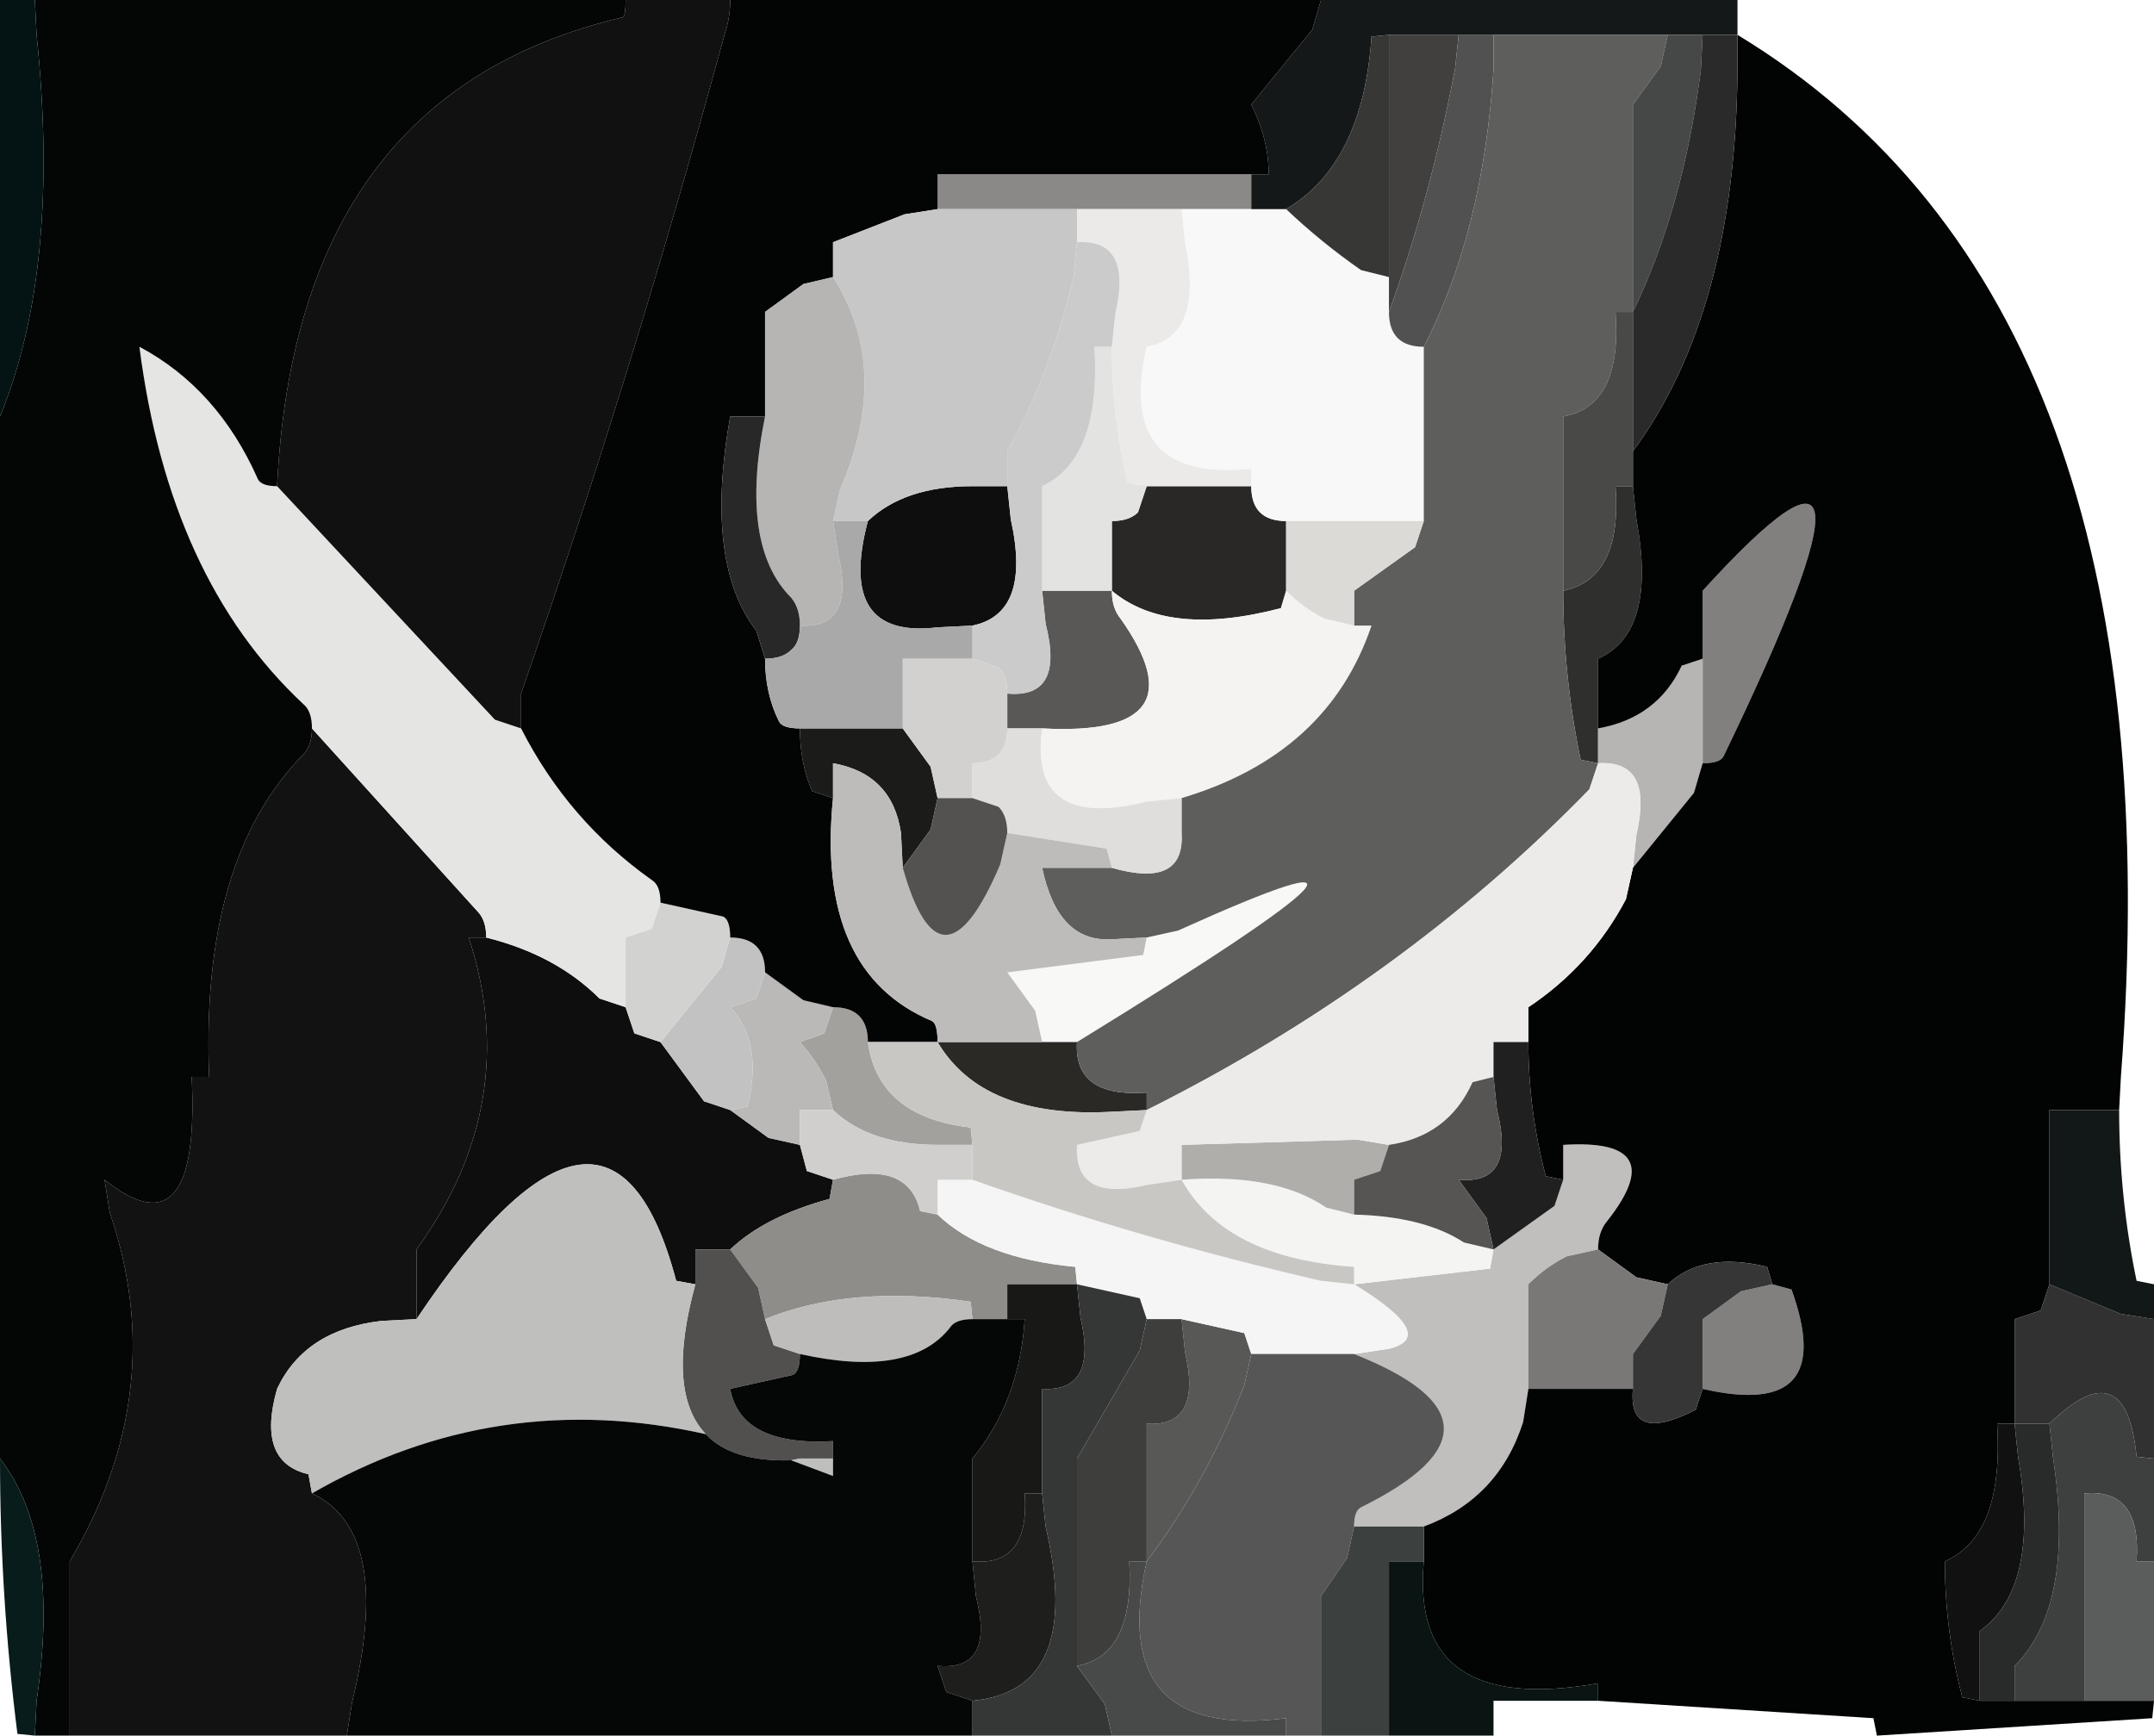 <?xml version="1.0" encoding="UTF-8" standalone="no"?>
<svg xmlns:xlink="http://www.w3.org/1999/xlink" height="49.8px" width="61.8px" xmlns="http://www.w3.org/2000/svg">
  <g transform="matrix(1.0, 0.0, 0.0, 1.0, 30.95, 24.9)">
    <path d="M-4.05 -18.9 L-4.05 -19.9 3.95 -19.9 4.95 -19.9 4.95 -18.9 3.95 -18.9 2.95 -18.9 1.95 -18.9 -0.05 -18.9 -1.05 -18.9 -4.05 -18.9" fill="#8a8988" fill-rule="evenodd" stroke="none"/>
    <path d="M4.95 -10.95 Q4.95 -10.45 5.2 -10.2 5.45 -9.95 5.95 -9.95 L5.95 -8.95 5.95 -7.95 5.8 -7.45 Q2.55 -6.6 0.95 -7.95 L0.95 -8.95 0.95 -9.95 Q1.45 -9.95 1.7 -10.2 L1.95 -10.95 3.95 -10.95 4.95 -10.95" fill="#292826" fill-rule="evenodd" stroke="none"/>
    <path d="M-2.05 -5.0 Q-0.4 -4.85 -0.95 -7.0 L-1.05 -7.95 -0.05 -7.95 0.95 -7.95 Q0.95 -7.45 1.2 -7.15 3.6 -3.75 -1.05 -4.0 L-2.05 -4.0 -2.05 -5.0" fill="#595857" fill-rule="evenodd" stroke="none"/>
    <path d="M13.9 8.95 L13.9 7.95 Q17.05 7.75 15.15 10.15 14.9 10.45 14.9 10.95 L14.0 11.15 Q13.4 11.45 12.9 11.95 L12.9 13.95 12.9 14.95 12.75 15.9 Q12.05 18.1 9.9 18.9 L8.9 18.9 7.9 18.9 Q7.9 18.45 8.1 18.35 12.95 15.95 7.9 13.95 L8.9 13.8 Q10.35 13.45 7.9 11.95 L11.8 11.5 11.9 10.95 13.65 9.7 13.9 8.95" fill="#c0bfbd" fill-rule="evenodd" stroke="none"/>
    <path d="M-7.05 4.0 Q-6.55 4.0 -6.3 4.25 -6.05 4.5 -6.05 5.0 -5.75 7.15 -3.1 7.45 L-3.05 7.95 -4.05 7.95 Q-6.0 7.95 -7.05 6.95 L-7.25 6.1 Q-7.55 5.5 -8.0 5.0 L-7.3 4.75 -7.05 4.0" fill="#a3a19e" fill-rule="evenodd" stroke="none"/>
    <path d="M9.9 -14.95 L9.9 -10.95 9.9 -9.95 8.9 -9.95 5.95 -9.95 Q5.45 -9.95 5.2 -10.2 4.95 -10.45 4.95 -10.95 L4.95 -11.45 Q1.05 -11.05 1.95 -14.95 3.6 -15.25 3.05 -17.95 L2.95 -18.9 3.95 -18.9 4.95 -18.9 5.95 -18.9 Q6.95 -17.95 8.1 -17.15 L8.9 -16.95 8.9 -15.95 Q8.9 -15.45 9.15 -15.2 9.4 -14.95 9.9 -14.95" fill="#f8f8f8" fill-rule="evenodd" stroke="none"/>
    <path d="M17.9 -6.0 L17.9 -6.95 17.9 -7.95 Q24.05 -14.7 18.5 -3.2 18.4 -3.0 17.9 -3.0 L17.9 -4.0 17.9 -6.0 M19.9 11.95 L20.45 12.1 Q21.8 15.85 17.9 14.95 L17.9 13.95 17.9 12.95 19.0 12.15 19.9 11.95" fill="#81807f" fill-rule="evenodd" stroke="none"/>
    <path d="M-2.05 -10.95 L-1.95 -10.0 Q-1.35 -7.3 -3.05 -6.95 L-4.05 -6.9 Q-6.95 -6.55 -6.05 -9.95 -5.0 -10.95 -3.05 -10.95 L-2.05 -10.95 M-10.0 6.95 L-8.9 7.75 -8.0 7.95 -7.8 8.7 -7.05 8.95 -7.15 9.5 Q-9.0 10.0 -10.0 10.95 L-11.0 10.95 -11.0 11.95 -11.55 11.85 Q-13.45 4.65 -19.0 12.95 L-19.0 11.95 -19.0 10.95 Q-15.95 6.75 -17.5 2.0 L-17.0 2.0 Q-15.0 2.5 -13.75 3.75 L-13.0 4.0 -12.75 4.75 -12.0 5.0 -10.75 6.7 -10.0 6.95" fill="#0e0e0e" fill-rule="evenodd" stroke="none"/>
    <path d="M10.9 -23.9 L10.8 -22.95 Q10.1 -19.25 8.9 -15.95 L8.9 -16.95 8.9 -17.95 8.9 -23.9 9.9 -23.9 10.9 -23.9" fill="#41403f" fill-rule="evenodd" stroke="none"/>
    <path d="M11.9 10.95 L11.8 11.5 7.9 11.95 7.9 11.45 Q4.2 11.2 2.95 8.95 5.65 8.75 7.1 9.75 L7.9 9.95 Q9.9 10.0 11.05 10.75 L11.9 10.95" fill="#f4f4f3" fill-rule="evenodd" stroke="none"/>
    <path d="M-0.05 -18.9 L1.95 -18.9 2.95 -18.9 3.05 -17.95 Q3.6 -15.25 1.95 -14.95 1.05 -11.05 4.95 -11.45 L4.95 -10.95 3.95 -10.95 1.95 -10.95 1.4 -11.05 Q0.95 -12.95 0.95 -14.95 L1.05 -15.9 Q1.55 -18.05 -0.05 -17.95 L-0.05 -18.9" fill="#ebeae9" fill-rule="evenodd" stroke="none"/>
    <path d="M-9.0 3.0 L-7.9 3.8 -7.05 4.0 -7.3 4.75 -8.0 5.0 Q-7.55 5.5 -7.25 6.1 L-7.05 6.95 -8.0 6.95 -8.0 7.95 -8.9 7.75 -10.0 6.95 -9.5 6.85 Q-9.05 5.0 -10.0 4.0 L-9.25 3.75 -9.0 3.0" fill="#bab9b8" fill-rule="evenodd" stroke="none"/>
    <path d="M-21.0 24.9 L-22.0 24.9 -28.95 24.9 -28.95 23.9 -28.95 19.9 Q-26.05 15.0 -27.8 9.9 L-27.95 8.95 Q-25.2 11.15 -25.45 6.0 L-24.95 6.0 Q-25.2 -0.25 -22.25 -3.25 -22.0 -3.5 -22.0 -4.0 L-17.25 1.25 Q-17.0 1.5 -17.0 2.0 L-17.5 2.0 Q-15.95 6.75 -19.0 10.95 L-19.0 11.95 -19.0 12.95 -20.0 13.0 Q-22.2 13.25 -23.0 14.95 -23.6 17.05 -22.1 17.4 L-22.0 17.95 Q-19.65 19.05 -20.85 23.95 L-21.0 24.9" fill="#121212" fill-rule="evenodd" stroke="none"/>
    <path d="M14.9 -3.0 L14.4 -3.1 Q13.9 -5.5 13.9 -7.95 15.6 -8.3 15.4 -10.95 L15.9 -10.95 16.0 -10.0 Q16.6 -6.75 14.9 -6.0 L14.9 -5.0 14.9 -4.0 14.9 -3.0" fill="#2f2f2e" fill-rule="evenodd" stroke="none"/>
    <path d="M-1.05 -7.95 L-1.05 -8.95 -1.05 -10.95 Q0.65 -11.75 0.45 -14.95 L0.95 -14.95 Q0.95 -12.95 1.4 -11.05 L1.95 -10.95 1.7 -10.2 Q1.45 -9.95 0.95 -9.95 L0.95 -8.95 0.95 -7.95 -0.05 -7.95 -1.05 -7.95" fill="#e3e3e2" fill-rule="evenodd" stroke="none"/>
    <path d="M14.9 -4.0 Q16.6 -4.3 17.3 -5.8 L17.9 -6.0 17.9 -4.0 17.9 -3.0 17.65 -2.15 15.9 0.0 16.0 -0.95 Q16.5 -3.1 14.9 -3.0 L14.9 -4.0" fill="#b6b5b4" fill-rule="evenodd" stroke="none"/>
    <path d="M-16.0 -4.0 Q-14.65 -1.35 -12.25 0.35 -12.0 0.5 -12.0 1.0 L-12.25 1.75 -13.0 2.0 -13.0 3.0 -13.0 4.0 -13.75 3.75 Q-15.0 2.5 -17.0 2.0 -17.0 1.5 -17.25 1.25 L-22.0 -4.0 Q-22.0 -4.5 -22.25 -4.7 -26.1 -8.3 -26.95 -14.95 -24.7 -13.75 -23.55 -11.15 -23.45 -10.95 -23.0 -10.95 L-16.75 -4.25 -16.0 -4.0" fill="#e5e5e4" fill-rule="evenodd" stroke="none"/>
    <path d="M7.9 -6.95 L8.4 -6.95 Q7.15 -3.25 2.95 -2.0 L1.95 -1.9 Q-1.45 -1.05 -1.05 -4.0 3.6 -3.75 1.2 -7.15 0.95 -7.45 0.95 -7.95 2.55 -6.6 5.8 -7.45 L5.95 -7.95 Q6.45 -7.45 7.05 -7.15 L7.9 -6.95" fill="#f4f3f2" fill-rule="evenodd" stroke="none"/>
    <path d="M18.9 -23.9 Q31.6 -16.2 29.9 6.0 L29.85 6.95 28.85 6.95 27.85 6.95 27.85 10.95 27.85 11.95 27.6 12.7 26.85 12.95 26.85 14.95 26.85 15.95 26.35 15.95 Q26.55 19.15 24.85 19.9 24.85 21.9 25.35 23.8 L25.85 23.9 26.85 23.9 27.85 23.9 28.85 23.9 29.85 23.9 30.85 23.9 30.8 24.4 22.9 24.9 22.8 24.4 14.9 23.9 14.9 23.4 Q9.5 24.35 9.9 19.9 L9.9 18.9 Q12.05 18.1 12.75 15.9 L12.9 14.95 14.9 14.95 15.9 14.95 Q15.75 16.55 17.7 15.55 L17.9 14.95 Q21.8 15.85 20.45 12.1 L19.9 11.95 19.75 11.45 Q17.9 11.0 16.9 11.95 L16.0 11.75 14.9 10.95 Q14.9 10.45 15.15 10.15 17.05 7.75 13.9 7.95 L13.9 8.95 13.4 8.85 Q12.9 6.95 12.9 5.0 L12.9 4.0 Q14.7 2.8 15.7 0.9 L15.9 0.0 17.65 -2.15 17.9 -3.0 Q18.4 -3.0 18.5 -3.2 24.05 -14.7 17.9 -7.95 L17.9 -6.95 17.9 -6.0 17.3 -5.8 Q16.6 -4.3 14.9 -4.0 L14.9 -5.0 14.9 -6.0 Q16.6 -6.75 16.0 -10.0 L15.9 -10.95 15.9 -11.95 Q18.85 -15.95 18.9 -22.9 L18.9 -23.9" fill="#020303" fill-rule="evenodd" stroke="none"/>
    <path d="M11.9 -23.9 L11.9 -22.9 Q11.6 -18.25 9.9 -14.95 9.4 -14.95 9.15 -15.2 8.9 -15.45 8.9 -15.95 10.1 -19.25 10.8 -22.95 L10.9 -23.9 11.9 -23.9" fill="#515151" fill-rule="evenodd" stroke="none"/>
    <path d="M30.85 12.95 L30.85 15.95 30.85 16.95 30.35 16.9 Q30.05 13.8 27.85 15.95 L26.85 15.95 26.85 14.95 26.85 12.95 27.6 12.7 27.85 11.95 29.9 12.8 30.85 12.95" fill="#313131" fill-rule="evenodd" stroke="none"/>
    <path d="M1.95 2.0 L2.85 1.8 Q11.5 -2.1 -0.05 5.0 L-1.05 5.0 -1.25 4.1 -2.05 3.0 1.85 2.5 1.95 2.0" fill="#f8f8f7" fill-rule="evenodd" stroke="none"/>
    <path d="M-3.05 19.9 Q-1.4 20.05 -1.55 17.95 L-1.05 17.95 -0.95 18.9 Q0.15 23.6 -3.05 23.9 L-3.8 23.65 -4.05 22.9 Q-2.4 23.05 -2.95 20.9 L-3.05 19.9" fill="#1e1e1d" fill-rule="evenodd" stroke="none"/>
    <path d="M-7.05 -2.0 L-7.65 -2.2 Q-8.0 -3.0 -8.0 -4.0 L-6.05 -4.0 -5.05 -4.0 -4.25 -2.9 -4.05 -2.0 -4.25 -1.1 -5.05 0.0 -5.1 -1.0 Q-5.35 -2.7 -7.05 -3.0 L-7.05 -2.0" fill="#1b1b1a" fill-rule="evenodd" stroke="none"/>
    <path d="M14.9 10.95 L16.0 11.75 16.9 11.95 16.7 12.85 15.9 13.95 15.9 14.95 14.9 14.95 12.9 14.95 12.9 13.95 12.9 11.95 Q13.4 11.45 14.0 11.15 L14.9 10.95" fill="#797877" fill-rule="evenodd" stroke="none"/>
    <path d="M2.95 12.95 L4.75 13.35 4.95 13.95 4.75 14.85 Q3.65 17.65 1.95 19.9 L1.95 18.9 1.95 15.95 Q3.55 16.05 3.05 13.9 L2.95 12.95" fill="#585857" fill-rule="evenodd" stroke="none"/>
    <path d="M14.9 23.9 L13.9 23.9 11.9 23.9 11.9 24.9 10.9 24.9 8.9 24.9 8.9 23.9 8.9 19.9 9.9 19.9 Q9.5 24.35 14.9 23.4 L14.9 23.9" fill="#091413" fill-rule="evenodd" stroke="none"/>
    <path d="M-13.0 -24.9 L-11.0 -24.9 -10.0 -24.9 Q-10.0 -24.4 -10.15 -23.95 -12.8 -14.2 -16.0 -5.0 L-16.0 -4.0 -16.75 -4.25 -23.0 -10.95 Q-22.45 -22.2 -13.1 -24.4 -13.0 -24.4 -13.0 -24.9 M26.85 15.95 L26.95 16.9 Q27.6 20.65 25.85 21.9 L25.85 22.9 25.85 23.9 25.35 23.8 Q24.85 21.9 24.85 19.9 26.55 19.15 26.35 15.95 L26.85 15.95" fill="#111111" fill-rule="evenodd" stroke="none"/>
    <path d="M-28.95 24.9 L-29.95 24.9 -29.9 23.9 Q-29.2 19.2 -30.95 16.95 L-30.95 15.95 -30.95 -12.95 Q-29.2 -17.2 -29.9 -23.9 L-29.95 -24.9 -14.0 -24.9 -13.0 -24.9 Q-13.0 -24.4 -13.1 -24.4 -22.45 -22.2 -23.0 -10.95 -23.45 -10.95 -23.55 -11.15 -24.7 -13.75 -26.95 -14.95 -26.1 -8.3 -22.25 -4.7 -22.0 -4.5 -22.0 -4.0 -22.0 -3.5 -22.25 -3.25 -25.2 -0.25 -24.95 6.0 L-25.45 6.0 Q-25.2 11.15 -27.95 8.95 L-27.8 9.9 Q-26.05 15.0 -28.95 19.9 L-28.95 23.9 -28.95 24.9" fill="#040505" fill-rule="evenodd" stroke="none"/>
    <path d="M-30.95 -12.95 L-30.95 -13.95 -30.95 -24.9 -29.95 -24.9 -29.9 -23.9 Q-29.2 -17.2 -30.95 -12.95" fill="#041414" fill-rule="evenodd" stroke="none"/>
    <path d="M0.95 -14.95 L0.45 -14.95 Q0.65 -11.75 -1.05 -10.95 L-1.05 -8.95 -1.05 -7.95 -0.95 -7.0 Q-0.4 -4.85 -2.05 -5.0 -2.05 -5.5 -2.3 -5.75 L-3.05 -6.0 -3.05 -6.95 Q-1.35 -7.3 -1.95 -10.0 L-2.05 -10.95 -2.05 -11.95 Q-0.8 -14.2 -0.15 -16.95 L-0.05 -17.95 Q1.55 -18.05 1.05 -15.9 L0.95 -14.95" fill="#cccbcb" fill-rule="evenodd" stroke="none"/>
    <path d="M-0.05 5.0 Q-0.15 6.6 1.95 6.45 L1.95 6.95 0.95 7.0 Q-2.75 7.2 -4.05 5.0 L-2.05 5.0 -1.05 5.0 -0.05 5.0" fill="#2a2926" fill-rule="evenodd" stroke="none"/>
    <path d="M-10.0 2.0 Q-9.5 2.0 -9.25 2.25 -9.0 2.5 -9.0 3.0 L-9.25 3.75 -10.0 4.0 Q-9.05 5.0 -9.5 6.85 L-10.0 6.95 -10.75 6.7 -12.0 5.0 -10.25 2.85 -10.0 2.0" fill="#c3c2c2" fill-rule="evenodd" stroke="none"/>
    <path d="M-7.05 8.95 Q-4.9 8.35 -4.55 9.85 L-4.05 9.95 Q-2.75 11.2 -0.1 11.45 L-0.05 11.95 -1.05 11.95 -2.05 11.95 -2.05 12.95 -3.05 12.95 -3.1 12.45 Q-6.55 11.95 -9.0 12.95 L-9.2 12.05 -10.0 10.95 Q-9.0 10.0 -7.15 9.5 L-7.05 8.95" fill="#8f8d8a" fill-rule="evenodd" stroke="none"/>
    <path d="M-10.0 10.95 L-9.2 12.05 -9.0 12.95 -8.75 13.7 -8.0 13.95 Q-8.0 14.45 -8.2 14.55 L-10.0 14.95 Q-9.7 16.6 -7.05 16.45 L-7.05 16.95 -8.0 16.95 -8.25 17.0 Q-9.95 17.05 -10.7 16.25 -11.85 15.05 -11.0 11.95 L-11.0 10.95 -10.0 10.95" fill="#51504f" fill-rule="evenodd" stroke="none"/>
    <path d="M-12.0 1.0 L-10.2 1.4 Q-10.0 1.5 -10.0 2.0 L-10.25 2.85 -12.0 5.0 -12.75 4.75 -13.0 4.0 -13.0 3.0 -13.0 2.0 -12.25 1.75 -12.0 1.0" fill="#d2d2d1" fill-rule="evenodd" stroke="none"/>
    <path d="M-3.05 -6.0 L-2.3 -5.75 Q-2.05 -5.5 -2.05 -5.0 L-2.05 -4.0 Q-2.05 -3.5 -2.3 -3.25 -2.55 -3.0 -3.05 -3.0 L-3.05 -2.0 -4.05 -2.0 -4.25 -2.9 -5.05 -4.0 -5.05 -5.0 -5.05 -6.0 -4.05 -6.0 -3.05 -6.0" fill="#d2d1d0" fill-rule="evenodd" stroke="none"/>
    <path d="M-9.0 12.95 Q-6.55 11.95 -3.1 12.45 L-3.05 12.95 Q-3.55 12.95 -3.7 13.2 -4.85 14.65 -8.0 13.95 L-8.75 13.7 -9.0 12.95" fill="#bebdbb" fill-rule="evenodd" stroke="none"/>
    <path d="M-29.95 24.9 L-30.45 24.85 Q-30.95 20.9 -30.95 16.95 -29.2 19.2 -29.9 23.9 L-29.95 24.9" fill="#091c1c" fill-rule="evenodd" stroke="none"/>
    <path d="M-2.05 12.95 L-2.05 11.95 -1.05 11.95 -0.05 11.95 0.05 12.9 Q0.55 15.05 -1.05 14.95 L-1.05 16.95 -1.05 17.95 -1.55 17.95 Q-1.4 20.05 -3.05 19.9 L-3.05 18.9 -3.05 16.95 Q-1.7 15.3 -1.55 12.95 L-2.05 12.95" fill="#181817" fill-rule="evenodd" stroke="none"/>
    <path d="M-4.05 9.95 L-4.05 8.95 -3.05 8.95 Q1.75 10.65 6.95 11.85 L7.9 11.95 Q10.35 13.45 8.9 13.8 L7.9 13.95 6.95 13.95 4.95 13.95 4.75 13.35 2.95 12.95 1.95 12.95 1.75 12.35 -0.05 11.95 -0.1 11.45 Q-2.75 11.2 -4.05 9.95" fill="#f6f5f5" fill-rule="evenodd" stroke="none"/>
    <path d="M-8.0 7.95 L-8.0 6.95 -7.05 6.95 Q-6.0 7.95 -4.05 7.95 L-3.05 7.95 -3.05 8.95 -4.05 8.95 -4.05 9.95 -4.55 9.85 Q-4.9 8.35 -7.05 8.95 L-7.8 8.7 -8.0 7.95" fill="#d0cfce" fill-rule="evenodd" stroke="none"/>
    <path d="M2.95 8.95 L2.95 7.95 8.0 7.8 8.9 7.95 8.65 8.7 7.9 8.95 7.9 9.95 7.1 9.75 Q5.65 8.75 2.95 8.95" fill="#b0aeab" fill-rule="evenodd" stroke="none"/>
    <path d="M6.95 -24.9 L17.9 -24.9 18.9 -24.9 18.9 -23.9 17.9 -23.9 16.9 -23.9 15.9 -23.9 11.9 -23.9 10.9 -23.9 9.9 -23.9 8.9 -23.9 8.4 -23.85 Q8.15 -20.2 5.95 -18.9 L4.95 -18.9 4.95 -19.9 5.45 -19.9 Q5.45 -20.9 4.95 -21.9 L6.7 -24.05 6.95 -24.9" fill="#141818" fill-rule="evenodd" stroke="none"/>
    <path d="M-10.0 -24.9 L5.95 -24.9 6.95 -24.9 6.7 -24.05 4.95 -21.9 Q5.45 -20.9 5.45 -19.9 L4.95 -19.9 3.95 -19.9 -4.05 -19.9 -4.05 -18.9 -5.0 -18.75 -7.05 -17.95 -7.05 -16.95 -7.9 -16.75 -9.0 -15.95 -9.0 -13.95 -9.0 -12.95 -10.0 -12.95 Q-10.75 -8.75 -9.25 -6.8 L-9.0 -6.0 Q-9.0 -5.0 -8.6 -4.2 -8.5 -4.0 -8.0 -4.0 -8.0 -3.0 -7.65 -2.2 L-7.05 -2.0 Q-7.55 3.0 -4.2 4.4 -4.05 4.5 -4.05 5.0 L-5.05 5.0 -6.05 5.0 Q-6.05 4.5 -6.3 4.25 -6.55 4.0 -7.05 4.0 L-7.9 3.8 -9.0 3.0 Q-9.0 2.5 -9.25 2.25 -9.5 2.0 -10.0 2.0 -10.0 1.5 -10.2 1.4 L-12.0 1.0 Q-12.0 0.5 -12.25 0.35 -14.65 -1.35 -16.0 -4.0 L-16.0 -5.0 Q-12.8 -14.2 -10.15 -23.95 -10.0 -24.4 -10.0 -24.9" fill="#030404" fill-rule="evenodd" stroke="none"/>
    <path d="M16.9 -23.9 L16.7 -23.0 15.9 -21.9 15.9 -16.95 15.9 -15.95 15.4 -15.95 Q15.6 -13.25 13.9 -12.95 L13.9 -8.95 13.9 -7.95 Q13.9 -5.5 14.4 -3.1 L14.9 -3.0 14.65 -2.25 Q9.25 3.3 1.95 6.95 L1.95 6.45 Q-0.15 6.6 -0.05 5.0 11.5 -2.1 2.85 1.8 L1.95 2.0 0.95 2.05 Q-0.6 2.15 -1.05 0.0 L-0.05 0.0 0.95 0.0 Q3.05 0.6 2.95 -1.0 L2.95 -2.0 Q7.15 -3.25 8.4 -6.95 L7.9 -6.95 7.9 -7.95 9.65 -9.2 9.9 -9.95 9.9 -10.95 9.9 -14.95 Q11.6 -18.25 11.9 -22.9 L11.9 -23.9 15.9 -23.9 16.9 -23.9" fill="#5e5e5c" fill-rule="evenodd" stroke="none"/>
    <path d="M15.9 -15.95 L15.9 -16.95 15.9 -21.9 16.7 -23.0 16.9 -23.9 17.9 -23.9 17.85 -22.9 Q17.35 -18.95 15.9 -15.95" fill="#464847" fill-rule="evenodd" stroke="none"/>
    <path d="M15.9 -15.95 Q17.35 -18.95 17.85 -22.9 L17.9 -23.9 18.9 -23.9 18.9 -22.9 Q18.85 -15.95 15.9 -11.95 L15.9 -12.95 15.9 -15.95" fill="#292a29" fill-rule="evenodd" stroke="none"/>
    <path d="M13.9 -7.95 L13.9 -8.95 13.9 -12.95 Q15.6 -13.25 15.4 -15.95 L15.9 -15.95 15.9 -12.95 15.9 -11.95 15.9 -10.95 15.4 -10.95 Q15.6 -8.3 13.9 -7.95" fill="#494948" fill-rule="evenodd" stroke="none"/>
    <path d="M8.9 -23.9 L8.9 -17.95 8.9 -16.95 8.1 -17.15 Q6.95 -17.95 5.95 -18.9 8.15 -20.2 8.4 -23.85 L8.9 -23.9" fill="#373736" fill-rule="evenodd" stroke="none"/>
    <path d="M9.9 -9.95 L9.65 -9.2 7.9 -7.95 7.9 -6.95 7.05 -7.15 Q6.45 -7.45 5.95 -7.95 L5.95 -8.95 5.95 -9.95 8.9 -9.95 9.9 -9.95" fill="#dbdad7" fill-rule="evenodd" stroke="none"/>
    <path d="M2.95 -2.0 L2.95 -1.0 Q3.05 0.6 0.95 0.0 L0.8 -0.55 -2.05 -1.0 Q-2.05 -1.5 -2.3 -1.75 L-3.05 -2.0 -3.05 -3.0 Q-2.55 -3.0 -2.3 -3.25 -2.05 -3.5 -2.05 -4.0 L-1.05 -4.0 Q-1.45 -1.05 1.95 -1.9 L2.95 -2.0" fill="#dfdedd" fill-rule="evenodd" stroke="none"/>
    <path d="M1.95 6.95 Q9.25 3.3 14.65 -2.25 L14.9 -3.0 Q16.5 -3.1 16.0 -0.95 L15.9 0.0 15.7 0.9 Q14.7 2.8 12.9 4.0 L12.9 5.0 11.9 5.0 11.9 6.0 11.3 6.15 Q10.6 7.7 8.9 7.95 L8.0 7.8 2.95 7.95 2.95 8.95 1.95 9.1 Q-0.15 9.6 -0.05 7.95 L1.75 7.55 1.95 6.95" fill="#ecebea" fill-rule="evenodd" stroke="none"/>
    <path d="M29.85 6.95 Q29.85 9.45 30.35 11.85 L30.85 11.95 30.85 12.95 29.9 12.8 27.85 11.95 27.85 10.95 27.85 6.95 28.85 6.95 29.85 6.95" fill="#121717" fill-rule="evenodd" stroke="none"/>
    <path d="M30.85 16.95 L30.85 18.9 30.85 19.9 30.35 19.9 Q30.5 17.8 28.85 17.95 L28.85 22.9 28.85 23.9 27.85 23.9 26.85 23.9 26.85 22.9 Q28.6 21.15 27.95 16.9 L27.85 15.95 Q30.05 13.8 30.35 16.9 L30.85 16.95" fill="#3e4040" fill-rule="evenodd" stroke="none"/>
    <path d="M25.85 23.9 L25.85 22.9 25.85 21.9 Q27.6 20.65 26.95 16.9 L26.85 15.95 27.85 15.95 27.95 16.9 Q28.6 21.15 26.85 22.9 L26.85 23.9 25.85 23.9" fill="#292b2b" fill-rule="evenodd" stroke="none"/>
    <path d="M30.85 19.9 L30.85 22.9 30.85 23.9 29.85 23.9 28.85 23.9 28.85 22.9 28.85 17.95 Q30.5 17.8 30.35 19.9 L30.85 19.9" fill="#5a5d5c" fill-rule="evenodd" stroke="none"/>
    <path d="M12.9 5.0 Q12.9 6.95 13.4 8.85 L13.9 8.95 13.65 9.7 11.9 10.95 11.7 10.05 10.9 8.95 Q12.55 9.1 12.0 6.95 L11.9 6.0 11.9 5.0 12.9 5.0" fill="#212020" fill-rule="evenodd" stroke="none"/>
    <path d="M8.9 7.95 Q10.6 7.7 11.3 6.15 L11.9 6.0 12.0 6.95 Q12.55 9.1 10.9 8.95 L11.7 10.05 11.9 10.95 11.05 10.75 Q9.9 10.0 7.9 9.95 L7.9 8.95 8.65 8.7 8.9 7.95" fill="#565553" fill-rule="evenodd" stroke="none"/>
    <path d="M16.9 11.95 Q17.9 11.0 19.75 11.45 L19.9 11.95 19.0 12.15 17.9 12.95 17.9 13.95 17.9 14.95 17.7 15.55 Q15.75 16.55 15.9 14.95 L15.9 13.95 16.7 12.85 16.9 11.95" fill="#373636" fill-rule="evenodd" stroke="none"/>
    <path d="M-4.05 5.0 Q-4.05 4.5 -4.2 4.4 -7.55 3.0 -7.05 -2.0 L-7.05 -3.0 Q-5.35 -2.7 -5.1 -1.0 L-5.05 0.0 Q-3.95 3.9 -2.25 -0.1 L-2.05 -1.0 0.8 -0.55 0.95 0.0 -0.05 0.0 -1.05 0.0 Q-0.6 2.15 0.95 2.05 L1.95 2.0 1.85 2.5 -2.05 3.0 -1.25 4.1 -1.05 5.0 -2.05 5.0 -4.05 5.0" fill="#bdbcba" fill-rule="evenodd" stroke="none"/>
    <path d="M-6.05 5.0 L-5.05 5.0 -4.05 5.0 Q-2.75 7.2 0.95 7.0 L1.95 6.95 1.75 7.55 -0.05 7.95 Q-0.15 9.6 1.95 9.1 L2.95 8.95 Q4.2 11.2 7.9 11.45 L7.9 11.95 6.95 11.85 Q1.75 10.65 -3.05 8.95 L-3.05 7.95 -3.1 7.45 Q-5.75 7.15 -6.05 5.0" fill="#c9c7c3" fill-rule="evenodd" stroke="none"/>
    <path d="M6.95 24.9 L5.95 24.9 5.95 24.4 Q0.8 25.05 1.95 19.9 3.65 17.65 4.75 14.85 L4.95 13.95 6.95 13.95 7.9 13.95 Q12.95 15.95 8.1 18.35 7.9 18.45 7.9 18.9 L7.7 19.8 6.95 20.9 6.95 23.9 6.95 24.9" fill="#565656" fill-rule="evenodd" stroke="none"/>
    <path d="M0.95 24.9 L-0.05 24.9 -3.05 24.9 -3.05 23.9 Q0.15 23.6 -0.95 18.9 L-1.05 17.95 -1.05 16.95 -1.05 14.95 Q0.55 15.05 0.05 12.9 L-0.05 11.95 1.75 12.35 1.95 12.95 1.75 13.85 -0.05 16.95 -0.05 21.9 -0.05 22.9 0.75 24.0 0.95 24.9" fill="#343736" fill-rule="evenodd" stroke="none"/>
    <path d="M1.95 12.95 L2.95 12.95 3.05 13.9 Q3.55 16.05 1.95 15.95 L1.95 18.9 1.95 19.9 1.45 19.9 Q1.6 22.6 -0.05 22.9 L-0.05 21.9 -0.05 16.95 1.75 13.85 1.95 12.95" fill="#3e3e3d" fill-rule="evenodd" stroke="none"/>
    <path d="M5.95 24.9 L4.95 24.9 0.95 24.9 0.75 24.0 -0.05 22.9 Q1.6 22.6 1.45 19.9 L1.95 19.9 Q0.8 25.05 5.95 24.4 L5.95 24.9" fill="#484949" fill-rule="evenodd" stroke="none"/>
    <path d="M8.9 24.9 L7.9 24.9 6.95 24.9 6.95 23.9 6.95 20.9 7.7 19.8 7.9 18.9 8.9 18.9 9.9 18.9 9.9 19.9 8.9 19.9 8.9 23.9 8.9 24.9" fill="#3c403f" fill-rule="evenodd" stroke="none"/>
    <path d="M-7.05 -16.95 L-7.05 -17.95 -5.0 -18.75 -4.05 -18.9 -1.05 -18.9 -0.05 -18.9 -0.05 -17.95 -0.15 -16.95 Q-0.8 -14.2 -2.05 -11.95 L-2.05 -10.95 -3.05 -10.95 Q-5.0 -10.95 -6.05 -9.95 L-7.05 -9.95 -6.85 -10.85 Q-5.35 -14.3 -7.05 -16.95" fill="#c8c7c7" fill-rule="evenodd" stroke="none"/>
    <path d="M-9.0 -12.95 L-9.0 -13.95 -9.0 -15.95 -7.9 -16.75 -7.05 -16.95 Q-5.35 -14.3 -6.85 -10.85 L-7.05 -9.95 -6.9 -9.0 Q-6.4 -6.85 -8.0 -6.95 -8.0 -7.45 -8.25 -7.75 -9.75 -9.25 -9.0 -12.95" fill="#b6b5b3" fill-rule="evenodd" stroke="none"/>
    <path d="M-9.0 -6.0 L-9.25 -6.8 Q-10.75 -8.75 -10.0 -12.95 L-9.0 -12.95 Q-9.75 -9.25 -8.25 -7.75 -8.0 -7.45 -8.0 -6.95 -8.0 -6.45 -8.25 -6.25 -8.5 -6.0 -9.0 -6.0" fill="#292828" fill-rule="evenodd" stroke="none"/>
    <path d="M-8.0 -4.0 Q-8.5 -4.0 -8.6 -4.2 -9.0 -5.0 -9.0 -6.0 -8.5 -6.0 -8.25 -6.25 -8.0 -6.45 -8.0 -6.95 -6.4 -6.85 -6.9 -9.0 L-7.05 -9.95 -6.05 -9.95 Q-6.95 -6.55 -4.05 -6.9 L-3.05 -6.95 -3.05 -6.0 -4.05 -6.0 -5.05 -6.0 -5.05 -5.0 -5.05 -4.0 -6.05 -4.0 -8.0 -4.0" fill="#aaa9a9" fill-rule="evenodd" stroke="none"/>
    <path d="M-3.05 -2.0 L-2.3 -1.75 Q-2.05 -1.5 -2.05 -1.0 L-2.25 -0.1 Q-3.95 3.9 -5.05 0.0 L-4.25 -1.1 -4.05 -2.0 -3.05 -2.0" fill="#535250" fill-rule="evenodd" stroke="none"/>
    <path d="M-11.0 11.95 Q-11.85 15.05 -10.7 16.25 -16.7 14.9 -22.0 17.95 L-22.1 17.4 Q-23.6 17.05 -23.0 14.95 -22.2 13.25 -20.0 13.0 L-19.0 12.95 Q-13.45 4.65 -11.55 11.85 L-11.0 11.95 M-8.25 17.0 L-8.0 16.95 -7.05 16.95 -7.05 17.45 -8.25 17.0" fill="#bfbfbe" fill-rule="evenodd" stroke="none"/>
    <path d="M-3.05 24.9 L-4.05 24.9 -21.0 24.9 -20.85 23.95 Q-19.65 19.05 -22.0 17.95 -16.7 14.9 -10.7 16.25 -9.95 17.05 -8.25 17.0 L-7.05 17.45 -7.05 16.95 -7.05 16.45 Q-9.7 16.6 -10.0 14.95 L-8.2 14.55 Q-8.0 14.45 -8.0 13.95 -4.85 14.65 -3.7 13.2 -3.55 12.95 -3.05 12.95 L-2.05 12.95 -1.55 12.95 Q-1.7 15.3 -3.05 16.95 L-3.05 18.9 -3.05 19.9 -2.95 20.9 Q-2.4 23.05 -4.05 22.9 L-3.8 23.65 -3.05 23.9 -3.05 24.9" fill="#050707" fill-rule="evenodd" stroke="none"/>
  </g>
</svg>
